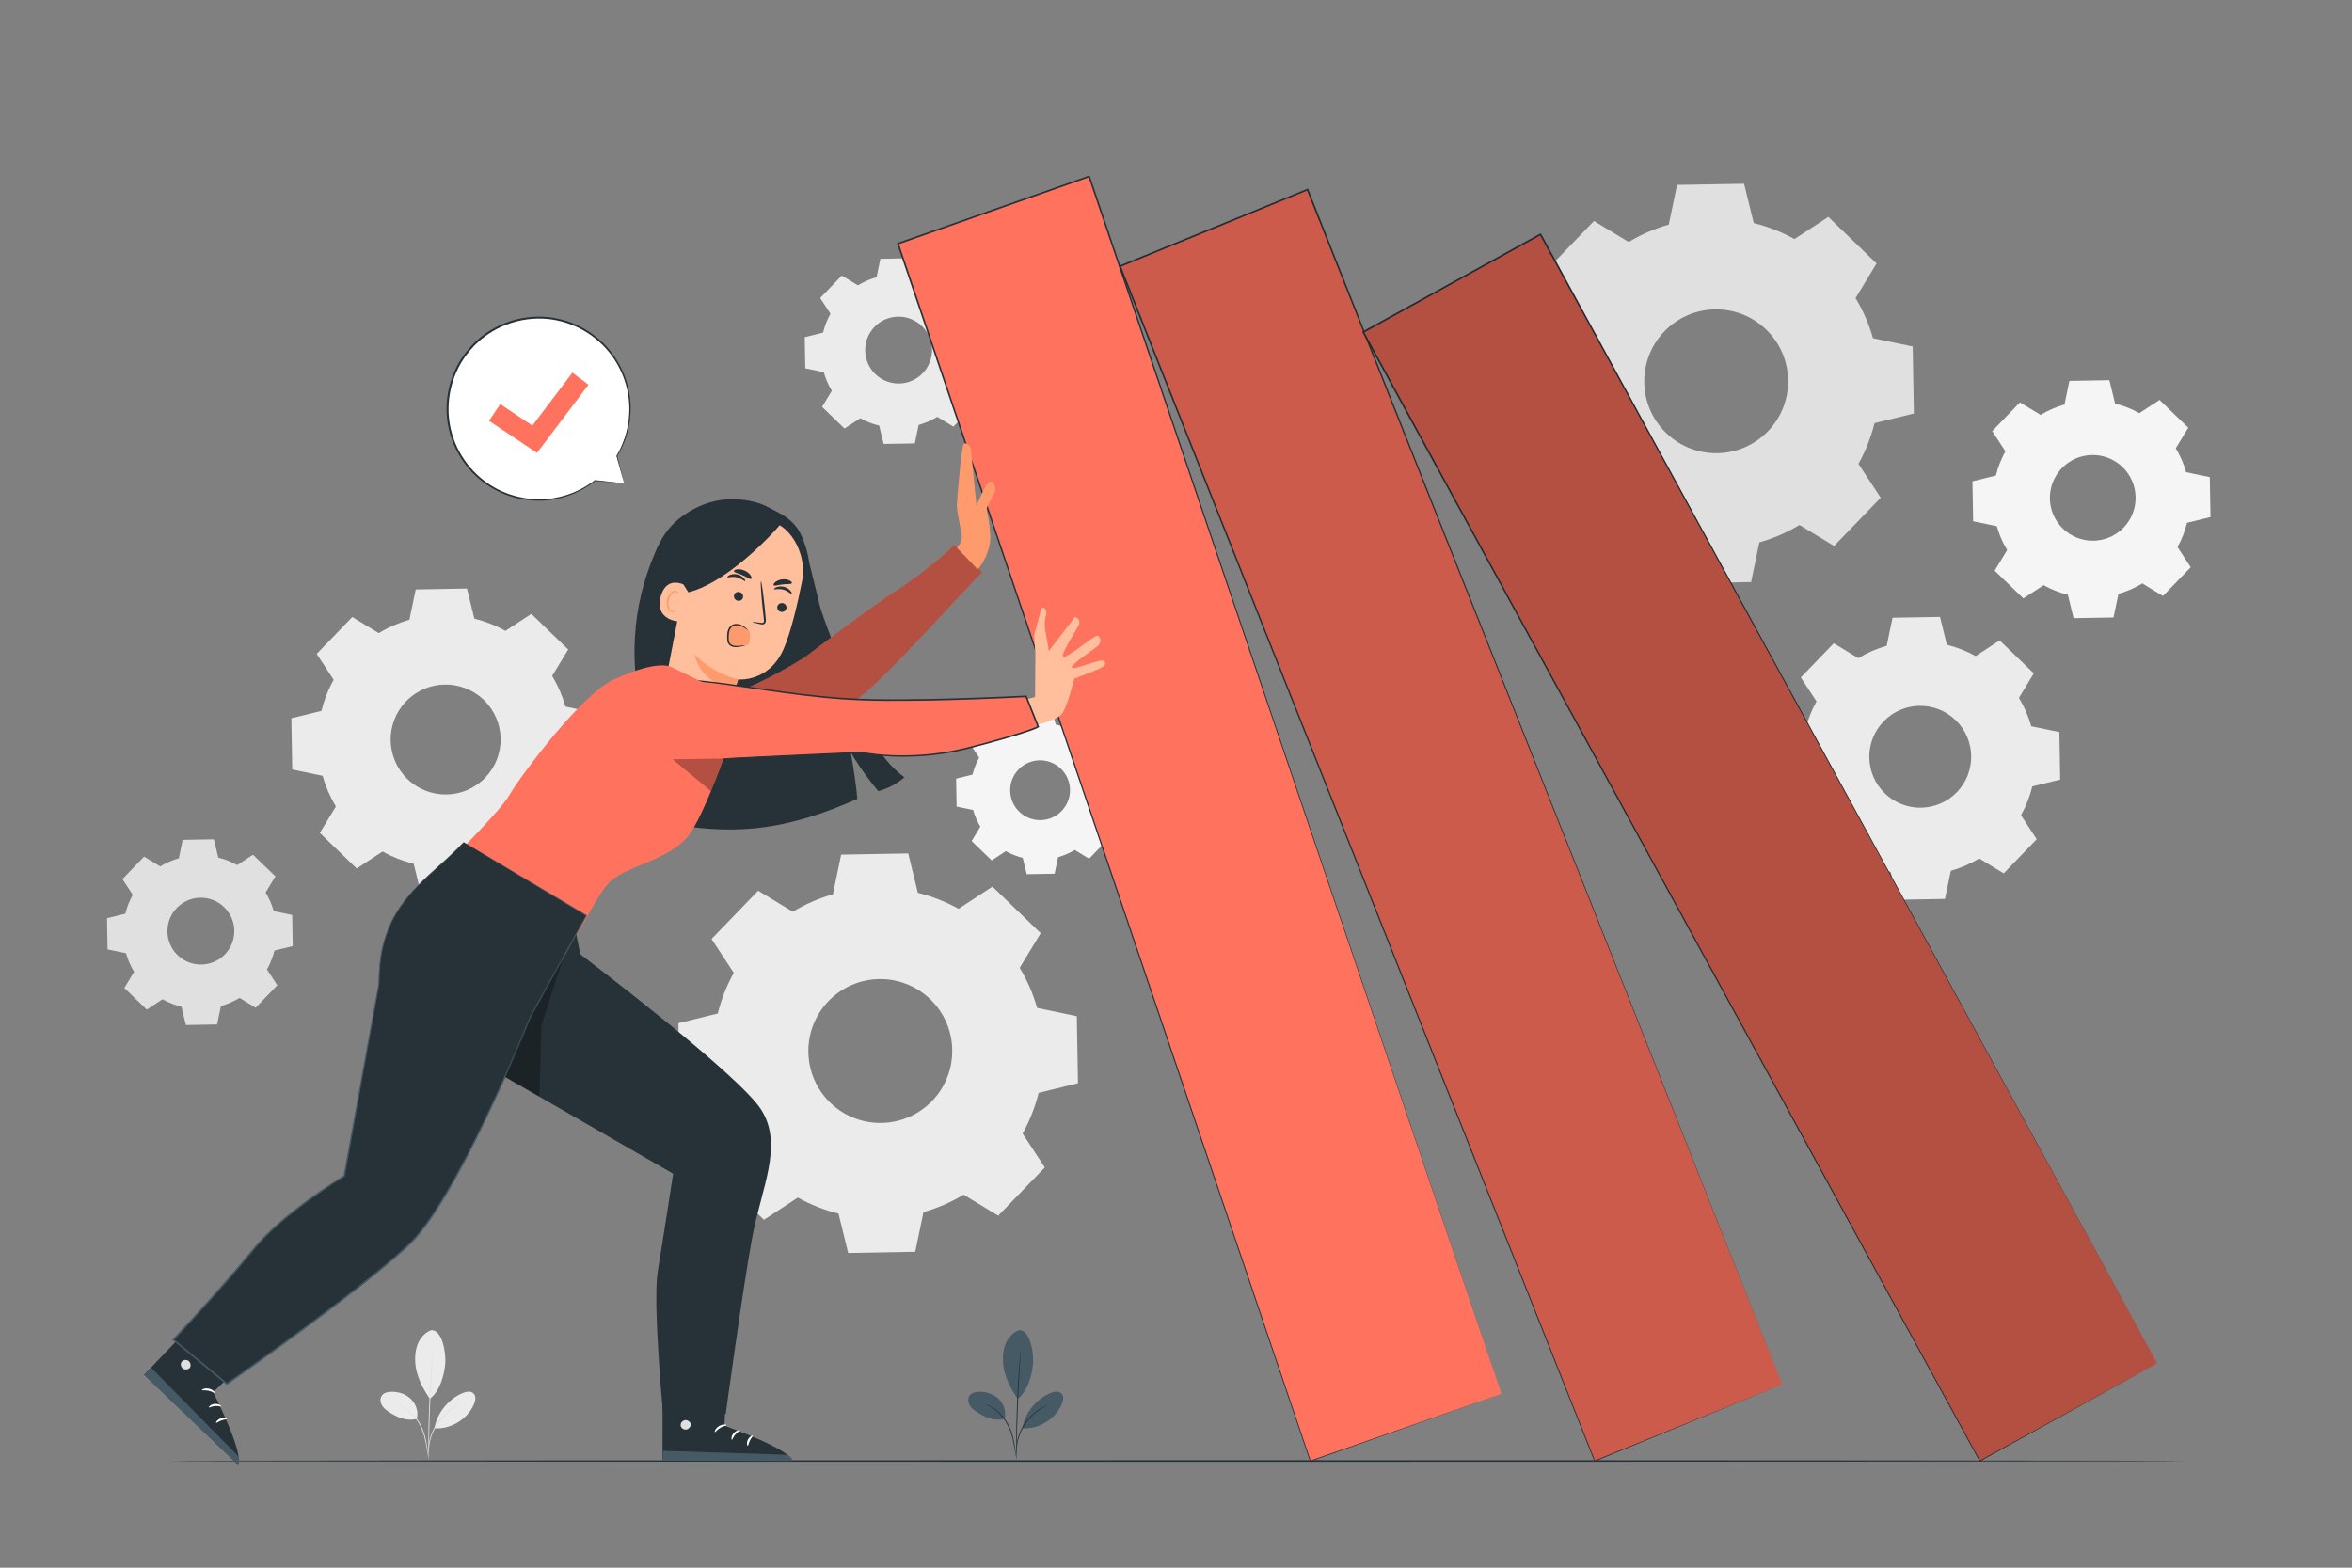 <?xml version="1.0" encoding="utf-8"?>
<!-- Generator: Adobe Illustrator 27.5.0, SVG Export Plug-In . SVG Version: 6.00 Build 0)  -->
<svg version="1.1" xmlns="http://www.w3.org/2000/svg" xmlns:xlink="http://www.w3.org/1999/xlink" x="0px" y="0px"
	 viewBox="0 0 750 500" style="enable-background:new 0 0 750 500;" xml:space="preserve">
<rect x="0" y="0" width="750" height="500" fill="#808080" stroke="none"/>
<g id="Background_Complete">
	<g>
		<g>
			<g>
				<path style="fill:#EBEBEB;" d="M252.804,290.787c4.043-2.443,8.347-4.296,12.787-5.557l2.634-12.657l21.384-0.375l3.077,12.555
					c4.481,1.104,8.849,2.805,12.975,5.104l10.808-7.084l15.386,14.856l-6.699,11.048c2.444,4.044,4.297,8.35,5.557,12.79
					l12.655,2.633l0.376,21.384l-12.555,3.078c-1.104,4.48-2.804,8.847-5.104,12.974l7.083,10.808l-14.854,15.387l-11.049-6.699
					c-4.044,2.444-8.349,4.296-12.789,5.556l-2.634,12.657l-21.383,0.375l-3.078-12.556c-4.48-1.105-8.847-2.805-12.974-5.104
					l-10.808,7.084l-15.387-14.856l6.699-11.048c-2.444-4.044-4.297-8.348-5.557-12.789l-12.656-2.634l-0.375-21.384l12.556-3.079
					c1.104-4.48,2.806-8.847,5.104-12.974l-7.084-10.808l14.854-15.386L252.804,290.787L252.804,290.787z M264.203,319.274
					c-8.801,9.117-8.546,23.641,0.57,32.442c9.116,8.801,23.641,8.545,32.441-0.571c8.801-9.116,8.546-23.641-0.57-32.441
					C287.528,309.903,273.004,310.158,264.203,319.274z"/>
			</g>
		</g>
	</g>
	<g>
		<g>
			<g>
				<path style="fill:#E0E0E0;" d="M519.346,77.188c4.043-2.443,8.347-4.296,12.787-5.557l2.634-12.657l21.384-0.375l3.077,12.555
					c4.481,1.104,8.849,2.805,12.975,5.104l10.808-7.084l15.386,14.856l-6.699,11.048c2.444,4.044,4.297,8.35,5.557,12.79
					l12.655,2.634l0.376,21.384l-12.555,3.078c-1.104,4.48-2.805,8.847-5.104,12.974l7.083,10.808l-14.854,15.387l-11.049-6.699
					c-4.044,2.444-8.349,4.296-12.789,5.556l-2.635,12.657L537,186.022l-3.078-12.556c-4.481-1.105-8.847-2.805-12.974-5.105
					l-10.808,7.084l-15.387-14.856l6.699-11.048c-2.444-4.044-4.297-8.348-5.557-12.789l-12.656-2.634l-0.375-21.384l12.556-3.079
					c1.104-4.48,2.806-8.847,5.104-12.974l-7.083-10.808l14.854-15.386L519.346,77.188L519.346,77.188z M530.745,105.675
					c-8.801,9.117-8.546,23.641,0.57,32.442c9.116,8.801,23.641,8.545,32.441-0.571c8.8-9.116,8.546-23.641-0.57-32.442
					C554.07,96.304,539.546,96.559,530.745,105.675z"/>
			</g>
		</g>
	</g>
	<g>
		<g>
			<g>
				<path style="fill:#EBEBEB;" d="M120.778,201.917c3.09-1.867,6.379-3.283,9.771-4.247l2.013-9.672l16.341-0.287l2.352,9.594
					c3.424,0.844,6.762,2.143,9.915,3.901l8.259-5.413l11.757,11.353l-5.119,8.442c1.868,3.09,3.283,6.381,4.246,9.774l9.671,2.012
					l0.287,16.341l-9.594,2.352c-0.844,3.424-2.143,6.76-3.9,9.914l5.413,8.259l-11.351,11.758l-8.443-5.119
					c-3.09,1.867-6.38,3.283-9.773,4.246l-2.013,9.672l-16.34,0.287l-2.352-9.595c-3.424-0.844-6.76-2.144-9.914-3.901l-8.259,5.413
					l-11.758-11.352l5.119-8.442c-1.867-3.09-3.284-6.379-4.247-9.773l-9.671-2.013l-0.287-16.34l9.595-2.353
					c0.844-3.423,2.144-6.76,3.9-9.914l-5.413-8.259l11.351-11.758L120.778,201.917L120.778,201.917z M129.489,223.686
					c-6.726,6.967-6.531,18.065,0.436,24.791c6.966,6.725,18.065,6.53,24.79-0.436c6.725-6.966,6.531-18.065-0.436-24.79
					C147.313,216.525,136.214,216.72,129.489,223.686z"/>
			</g>
		</g>
	</g>
	<g>
		<g>
			<g>
				<path style="fill:#EBEBEB;" d="M592.569,209.915c2.862-1.73,5.91-3.041,9.053-3.934l1.865-8.961l15.139-0.266l2.179,8.889
					c3.173,0.782,6.265,1.986,9.186,3.614l7.651-5.015l10.893,10.518l-4.742,7.821c1.73,2.863,3.042,5.912,3.934,9.055l8.96,1.864
					l0.266,15.139l-8.889,2.179c-0.782,3.172-1.985,6.263-3.614,9.185l5.015,7.652l-10.516,10.893l-7.822-4.743
					c-2.863,1.73-5.911,3.041-9.054,3.934l-1.865,8.961l-15.139,0.266l-2.179-8.89c-3.172-0.782-6.263-1.986-9.185-3.614
					l-7.652,5.016l-10.893-10.518l4.743-7.822c-1.73-2.863-3.042-5.91-3.935-9.054l-8.96-1.865l-0.266-15.139l8.889-2.18
					c0.782-3.172,1.986-6.263,3.614-9.185l-5.015-7.652l10.517-10.893L592.569,209.915L592.569,209.915z M600.64,230.082
					c-6.231,6.454-6.051,16.737,0.404,22.968c6.454,6.231,16.737,6.05,22.968-0.404c6.231-6.454,6.051-16.737-0.404-22.968
					C617.153,223.448,606.871,223.629,600.64,230.082z"/>
			</g>
		</g>
	</g>
	<g>
		<g>
			<g>
				<path style="fill:#F5F5F5;" d="M650.704,132.327c2.409-1.456,4.973-2.559,7.617-3.311l1.569-7.54l12.739-0.223l1.833,7.479
					c2.67,0.658,5.271,1.671,7.73,3.041l6.438-4.22l9.166,8.85l-3.991,6.581c1.456,2.409,2.56,4.975,3.31,7.619l7.539,1.569
					l0.224,12.739l-7.48,1.834c-0.658,2.669-1.671,5.27-3.041,7.729l4.22,6.439l-8.849,9.166l-6.582-3.991
					c-2.409,1.456-4.974,2.559-7.619,3.31l-1.569,7.54l-12.739,0.224l-1.834-7.48c-2.669-0.658-5.27-1.671-7.729-3.041l-6.439,4.22
					l-9.166-8.85l3.991-6.581c-1.456-2.409-2.56-4.973-3.311-7.619l-7.54-1.569l-0.224-12.739l7.48-1.834
					c0.658-2.669,1.672-5.27,3.041-7.729l-4.22-6.439l8.849-9.166L650.704,132.327L650.704,132.327z M657.495,149.297
					c-5.243,5.431-5.091,14.084,0.34,19.327c5.431,5.243,14.083,5.091,19.326-0.34c5.243-5.431,5.091-14.084-0.34-19.326
					C671.391,143.714,662.738,143.867,657.495,149.297z"/>
			</g>
		</g>
	</g>
	<g>
		<g>
			<g>
				<path style="fill:#E0E0E0;" d="M51.082,276.332c1.879-1.136,3.88-1.997,5.943-2.583l1.224-5.883l9.939-0.174l1.43,5.836
					c2.083,0.513,4.113,1.303,6.031,2.372l5.023-3.293l7.151,6.905l-3.114,5.135c1.136,1.88,1.997,3.881,2.583,5.945l5.882,1.224
					l0.175,9.939l-5.836,1.431c-0.513,2.082-1.303,4.112-2.372,6.03l3.292,5.024l-6.904,7.152l-5.135-3.114
					c-1.88,1.136-3.88,1.997-5.944,2.583l-1.224,5.883l-9.939,0.174l-1.431-5.836c-2.083-0.513-4.112-1.304-6.03-2.373l-5.023,3.293
					l-7.152-6.905l3.114-5.135c-1.136-1.88-1.997-3.88-2.583-5.944l-5.882-1.224l-0.174-9.939l5.836-1.431
					c0.513-2.082,1.304-4.112,2.372-6.03l-3.292-5.023l6.904-7.151L51.082,276.332L51.082,276.332z M56.381,289.572
					c-4.091,4.237-3.972,10.988,0.265,15.079c4.237,4.091,10.988,3.972,15.078-0.265c4.09-4.237,3.972-10.988-0.265-15.078
					C67.222,285.217,60.471,285.336,56.381,289.572z"/>
			</g>
		</g>
	</g>
	<g>
		<g>
			<g>
				<path style="fill:#F5F5F5;" d="M320.058,233.564c1.681-1.016,3.471-1.786,5.317-2.311l1.095-5.263l8.892-0.156l1.28,5.221
					c1.863,0.459,3.679,1.166,5.395,2.123l4.494-2.946l6.398,6.177l-2.785,4.594c1.016,1.682,1.787,3.472,2.311,5.318l5.262,1.095
					l0.156,8.892l-5.221,1.28c-0.459,1.863-1.166,3.679-2.122,5.395l2.945,4.494l-6.177,6.398l-4.594-2.786
					c-1.681,1.016-3.472,1.786-5.318,2.31l-1.095,5.263l-8.892,0.156l-1.28-5.221c-1.863-0.459-3.679-1.166-5.395-2.123
					l-4.494,2.946l-6.398-6.178l2.786-4.594c-1.016-1.682-1.787-3.471-2.311-5.318l-5.263-1.095l-0.156-8.892l5.221-1.28
					c0.459-1.863,1.167-3.679,2.122-5.395l-2.945-4.494l6.177-6.398L320.058,233.564L320.058,233.564z M324.798,245.41
					c-3.66,3.791-3.554,9.83,0.237,13.49c3.791,3.66,9.83,3.553,13.49-0.237c3.66-3.791,3.554-9.83-0.237-13.49
					C334.497,241.513,328.458,241.619,324.798,245.41z"/>
			</g>
		</g>
	</g>
	<g>
		<g>
			<g>
				<path style="fill:#EBEBEB;" d="M273.573,91.005c1.879-1.136,3.88-1.997,5.943-2.583l1.224-5.883l9.939-0.174l1.43,5.835
					c2.083,0.513,4.113,1.304,6.031,2.373l5.023-3.293l7.151,6.905l-3.114,5.135c1.136,1.88,1.997,3.881,2.583,5.945l5.882,1.224
					l0.175,9.939l-5.836,1.431c-0.513,2.082-1.303,4.112-2.372,6.03l3.292,5.024l-6.904,7.151l-5.135-3.114
					c-1.879,1.136-3.88,1.997-5.944,2.583l-1.225,5.883l-9.939,0.174l-1.431-5.836c-2.083-0.513-4.112-1.304-6.03-2.372
					l-5.023,3.293l-7.152-6.905l3.114-5.135c-1.136-1.88-1.997-3.88-2.583-5.944l-5.883-1.224l-0.174-9.939l5.836-1.431
					c0.513-2.082,1.304-4.112,2.372-6.03l-3.292-5.023l6.904-7.151L273.573,91.005L273.573,91.005z M278.872,104.246
					c-4.091,4.237-3.972,10.988,0.265,15.079c4.237,4.091,10.988,3.972,15.078-0.265c4.09-4.237,3.972-10.988-0.265-15.078
					C289.713,99.89,282.962,100.009,278.872,104.246z"/>
			</g>
		</g>
	</g>
	<g>
		<g>
			<g>
				<g>
					<path style="fill:#455A64;" d="M324.861,424.276c-1.936,0.74-3.411,2.435-4.199,4.352c-0.787,1.918-0.945,4.043-0.803,6.111
						c0.275,4.001,2.36,8.12,4.655,11.409c3.482-2.777,4.479-7.848,4.823-10.451C329.882,431.583,328.367,423.815,324.861,424.276"
						/>
				</g>
			</g>
		</g>
		<g>
			<g>
				<g>
					<path style="fill:#455A64;" d="M320.327,452.548c0.636-2.226-0.191-4.736-1.85-6.352c-1.659-1.615-4.043-2.373-6.358-2.299
						c-1.07,0.034-2.237,0.294-2.886,1.146c-0.607,0.796-0.594,1.944-0.17,2.851c0.424,0.907,1.196,1.605,2.02,2.174
						C313.907,452.018,316.999,453.388,320.327,452.548"/>
				</g>
			</g>
		</g>
		<g>
			<g>
				<g>
					<g>
						<path style="fill:#263238;" d="M324.086,464.945c0.02-0.004-0.013-0.296-0.083-0.822c-0.08-0.58-0.183-1.329-0.307-2.229
							c-0.289-1.864-0.647-4.532-1.969-7.164c-1.303-2.625-3.202-4.6-4.831-5.611c-0.808-0.516-1.521-0.834-2.026-1.006
							c-0.249-0.096-0.454-0.138-0.588-0.178c-0.136-0.035-0.208-0.049-0.211-0.039c-0.027,0.064,1.149,0.33,2.713,1.393
							c1.569,1.036,3.402,2.989,4.684,5.57c1.296,2.578,1.687,5.21,2.026,7.066c0.162,0.935,0.294,1.693,0.399,2.215
							C323.996,464.663,324.067,464.949,324.086,464.945z"/>
					</g>
				</g>
			</g>
		</g>
		<g>
			<g>
				<g>
					<g>
						<path style="fill:#263238;" d="M325.493,430.294c-0.01-0.001-0.029,0.121-0.057,0.355c-0.027,0.264-0.063,0.604-0.106,1.023
							c-0.087,0.889-0.197,2.177-0.319,3.77c-0.244,3.186-0.521,7.591-0.716,12.462c-0.194,4.873-0.269,9.287-0.28,12.482
							c-0.005,1.598,0.001,2.89,0.017,3.783c0.01,0.422,0.018,0.763,0.025,1.029c0.009,0.235,0.018,0.359,0.028,0.359
							c0.01,0,0.02-0.124,0.03-0.358c0.008-0.266,0.018-0.606,0.03-1.028c0.018-0.929,0.044-2.212,0.075-3.781
							c0.063-3.193,0.171-7.603,0.365-12.473c0.195-4.868,0.438-9.272,0.63-12.46c0.094-1.567,0.17-2.848,0.226-3.775
							c0.021-0.421,0.038-0.762,0.052-1.027C325.503,430.419,325.503,430.295,325.493,430.294z"/>
					</g>
				</g>
			</g>
		</g>
		<g>
			<g>
				<g>
					<path style="fill:#455A64;" d="M326.02,455.228c0.976-4.783,4.415-8.995,8.907-10.907c1.144-0.487,2.622-0.773,3.507,0.101
						c0.885,0.876,0.613,2.364,0.11,3.504c-2.091,4.741-7.285,7.923-12.458,7.633"/>
				</g>
			</g>
		</g>
		<g>
			<g>
				<g>
					<g>
						<path style="fill:#263238;" d="M334.216,448.073c-0.008-0.019-0.265,0.081-0.725,0.279c-0.231,0.097-0.513,0.217-0.823,0.393
							c-0.309,0.175-0.682,0.342-1.052,0.596c-0.377,0.242-0.797,0.499-1.21,0.829c-0.431,0.306-0.854,0.681-1.296,1.077
							c-0.863,0.814-1.74,1.794-2.502,2.937c-0.752,1.151-1.312,2.341-1.716,3.458c-0.185,0.565-0.362,1.102-0.466,1.62
							c-0.136,0.511-0.2,1-0.266,1.443c-0.081,0.442-0.078,0.85-0.109,1.205c-0.032,0.355-0.023,0.661-0.013,0.912
							c0.014,0.5,0.032,0.776,0.052,0.775c0.065,0,0-1.109,0.273-2.861c0.077-0.436,0.152-0.916,0.296-1.416
							c0.113-0.509,0.296-1.034,0.484-1.587c0.411-1.093,0.968-2.258,1.706-3.388c0.749-1.123,1.603-2.09,2.443-2.902
							c0.43-0.396,0.841-0.771,1.259-1.081c0.4-0.334,0.808-0.597,1.174-0.847C333.214,448.546,334.243,448.131,334.216,448.073z"/>
					</g>
				</g>
			</g>
		</g>
	</g>
	<g>
		<g>
			<g>
				<g>
					<path style="fill:#EBEBEB;" d="M137.428,424.276c-1.936,0.74-3.411,2.435-4.199,4.352c-0.787,1.918-0.945,4.043-0.803,6.111
						c0.275,4.001,2.36,8.12,4.654,11.409c3.482-2.777,4.479-7.848,4.823-10.451C142.449,431.583,140.933,423.815,137.428,424.276"
						/>
				</g>
			</g>
		</g>
		<g>
			<g>
				<g>
					<path style="fill:#EBEBEB;" d="M132.893,452.548c0.636-2.226-0.191-4.736-1.85-6.352c-1.659-1.615-4.043-2.373-6.358-2.299
						c-1.07,0.034-2.237,0.294-2.886,1.146c-0.607,0.796-0.594,1.944-0.17,2.851c0.424,0.907,1.196,1.605,2.02,2.174
						C126.474,452.018,129.565,453.388,132.893,452.548"/>
				</g>
			</g>
		</g>
		<g>
			<g>
				<g>
					<g>
						<path style="fill:#E0E0E0;" d="M136.652,464.945c0.02-0.004-0.013-0.296-0.083-0.822c-0.08-0.58-0.183-1.329-0.308-2.229
							c-0.289-1.864-0.647-4.532-1.969-7.164c-1.303-2.625-3.202-4.6-4.83-5.611c-0.808-0.516-1.521-0.834-2.026-1.006
							c-0.249-0.096-0.454-0.138-0.588-0.178c-0.136-0.035-0.209-0.049-0.212-0.039c-0.026,0.064,1.149,0.33,2.713,1.393
							c1.569,1.036,3.402,2.989,4.684,5.57c1.296,2.578,1.687,5.21,2.026,7.066c0.162,0.935,0.294,1.693,0.399,2.215
							C136.562,464.663,136.633,464.949,136.652,464.945z"/>
					</g>
				</g>
			</g>
		</g>
		<g>
			<g>
				<g>
					<g>
						<path style="fill:#E0E0E0;" d="M138.059,430.294c-0.01-0.001-0.029,0.121-0.057,0.355c-0.027,0.264-0.063,0.604-0.106,1.023
							c-0.087,0.889-0.197,2.177-0.318,3.77c-0.244,3.186-0.521,7.591-0.716,12.462c-0.194,4.873-0.269,9.287-0.28,12.482
							c-0.005,1.598,0.001,2.89,0.017,3.783c0.01,0.422,0.018,0.763,0.024,1.029c0.009,0.235,0.018,0.359,0.028,0.359
							c0.01,0,0.02-0.124,0.03-0.358c0.008-0.266,0.018-0.606,0.03-1.028c0.018-0.929,0.044-2.212,0.075-3.781
							c0.063-3.193,0.171-7.603,0.365-12.473c0.195-4.868,0.438-9.272,0.63-12.46c0.094-1.567,0.17-2.848,0.226-3.775
							c0.021-0.421,0.038-0.762,0.052-1.027C138.069,430.419,138.069,430.295,138.059,430.294z"/>
					</g>
				</g>
			</g>
		</g>
		<g>
			<g>
				<g>
					<path style="fill:#EBEBEB;" d="M138.586,455.228c0.976-4.783,4.415-8.995,8.907-10.907c1.144-0.487,2.623-0.773,3.507,0.101
						c0.885,0.876,0.613,2.364,0.11,3.504c-2.091,4.741-7.285,7.923-12.458,7.633"/>
				</g>
			</g>
		</g>
		<g>
			<g>
				<g>
					<g>
						<path style="fill:#E0E0E0;" d="M146.783,448.073c-0.008-0.019-0.265,0.081-0.725,0.279c-0.231,0.097-0.513,0.217-0.823,0.393
							c-0.309,0.175-0.682,0.342-1.052,0.596c-0.377,0.242-0.797,0.499-1.21,0.829c-0.431,0.306-0.854,0.681-1.296,1.077
							c-0.863,0.814-1.74,1.794-2.502,2.937c-0.752,1.151-1.312,2.341-1.716,3.458c-0.185,0.565-0.362,1.102-0.466,1.62
							c-0.136,0.511-0.2,1-0.266,1.443c-0.081,0.442-0.078,0.85-0.109,1.205c-0.032,0.355-0.023,0.661-0.013,0.912
							c0.014,0.5,0.032,0.776,0.052,0.775c0.065,0,0-1.109,0.273-2.861c0.077-0.436,0.152-0.916,0.296-1.416
							c0.113-0.509,0.296-1.034,0.484-1.587c0.411-1.093,0.968-2.258,1.706-3.388c0.749-1.123,1.603-2.09,2.443-2.902
							c0.431-0.396,0.841-0.771,1.26-1.081c0.4-0.334,0.808-0.597,1.174-0.847C145.78,448.546,146.81,448.131,146.783,448.073z"/>
					</g>
				</g>
			</g>
		</g>
	</g>
</g>
<g id="Background_Simple" style="display:none;">
	<path style="display:inline;fill:#F5F5F5;" d="M174.682,155.542l1.116-4.669c9.41-39.361,39.175-70.826,78.054-80.655
		c4.998-1.263,10.088-2.167,15.231-2.682c37.027-3.711,75.588,12.807,98.86,42.348c13.686,17.373,23.037,39.435,42.013,50.619
		c24.697,14.556,55.716,5.3,82.535-4.245c26.82-9.545,57.885-18.728,82.519-4.063c15.428,9.184,24.877,26.257,29.477,43.715
		c12.181,46.221-6.436,97.026-40.221,130.158c-33.786,33.132-80.621,50.169-127.55,55.44
		c-65.742,7.384-135.439-7.939-187.689-49.398C196.776,290.651,164.743,221.593,174.682,155.542z"/>
</g>
<g id="Floor">
	<g>
		<path style="fill:#263238;" d="M696.754,465.983c0,0.144-144.011,0.26-321.618,0.26c-177.668,0-321.648-0.117-321.648-0.26
			c0-0.144,143.981-0.26,321.648-0.26C552.743,465.722,696.754,465.839,696.754,465.983z"/>
	</g>
</g>
<g id="Falling_walls">
	<g>
		<g>
			<polygon style="fill:#FF725E;" points="478.804,444.54 417.839,465.983 286.343,77.712 347.308,56.269 			"/>
			<g>
				<path style="fill:#263238;" d="M478.804,444.54c-0.846-2.494-57.257-168.716-131.74-388.188l0.33,0.16
					c-19.525,6.868-40.068,14.094-60.943,21.438l-0.021,0.007l0.16-0.329c56.441,166.83,105.69,312.402,131.372,388.313
					l-0.166-0.081C457.154,452.105,477.914,444.85,478.804,444.54c-0.888,0.314-21.619,7.653-60.922,21.565l-0.124,0.044
					l-0.042-0.125c-25.73-75.894-75.072-221.435-131.62-388.229l-0.083-0.244l0.243-0.085l0.021-0.007
					c20.876-7.342,41.419-14.566,60.945-21.433l0.246-0.087l0.084,0.247C421.759,275.752,477.961,442.047,478.804,444.54z"/>
			</g>
		</g>
		<g>
			<g>
				<polygon style="fill:#FF725E;" points="568.304,441.531 508.5,465.983 357.142,84.905 416.946,60.453 				"/>
				<g>
					<path style="fill:#263238;" d="M568.304,441.531c-0.974-2.447-65.888-165.586-151.597-380.982l0.337,0.143
						c-19.153,7.832-39.304,16.072-59.781,24.445l-0.021,0.009l0.143-0.337c64.979,163.75,121.676,306.633,151.236,381.126
						l-0.169-0.072C547.066,450.165,567.431,441.886,568.304,441.531c-0.871,0.358-21.203,8.719-59.754,24.572l-0.121,0.05
						l-0.048-0.122c-29.607-74.473-86.396-217.32-151.479-381.029l-0.095-0.24l0.239-0.098l0.021-0.009
						c20.478-8.372,40.63-16.61,59.783-24.441l0.242-0.099l0.096,0.242C502.624,275.862,567.334,439.084,568.304,441.531z"/>
				</g>
			</g>
			<g style="opacity:0.2;">
				<polygon points="568.304,441.531 508.5,465.983 357.142,84.905 416.946,60.453 				"/>
			</g>
		</g>
		<g>
			<g>
				<polygon style="fill:#FF725E;" points="687.863,434.815 631.315,465.983 434.683,105.893 491.231,74.726 				"/>
				<g>
					<path style="fill:#263238;" d="M687.863,434.816C686.599,432.505,602.3,278.36,491.004,74.85l0.351,0.102
						c-18.11,9.982-37.164,20.485-56.527,31.158l-0.02,0.011l0.103-0.353c84.444,154.758,158.124,289.79,196.517,360.152
						l-0.176-0.051C667.778,445.833,687.037,435.268,687.863,434.816c-0.823,0.456-20.041,11.098-56.485,31.28l-0.114,0.063
						l-0.063-0.115c-38.438-70.338-112.204-205.322-196.747-360.027l-0.124-0.228l0.227-0.125l0.02-0.011
						c19.364-10.672,38.418-21.173,56.529-31.154l0.227-0.125l0.124,0.227C602.497,278.252,686.603,432.505,687.863,434.816z"/>
				</g>
			</g>
			<g style="opacity:0.3;">
				<polygon points="687.863,434.815 631.315,465.983 434.683,105.893 491.231,74.726 				"/>
			</g>
		</g>
	</g>
</g>
<g id="Speech_Bubble">
	<g>
		<g>
			<g>
				<g>
					<g>
						<g>
							<g>
								<g>
									<g>
										<g>
											<g>
												<g>
													<g>
														<g>
															<path style="fill:#FFFFFF;" d="M199.05,154.178l-2.358-8.744c3.011-4.97,4.58-10.908,4.117-17.231
																c-1.044-14.266-12.622-25.836-26.89-26.845c-17.922-1.267-32.645,13.676-31.111,31.578
																c1.23,14.356,13.131,25.799,27.523,26.503c7.359,0.36,14.14-2.018,19.439-6.189l-0.01,0.013L199.05,154.178z"/>
														</g>
													</g>
												</g>
												<g>
													<g>
														<g>
															<g>
																<path style="fill:#263238;" d="M199.05,154.178c0,0-0.221-0.035-0.627-0.084c-0.433-0.05-1.027-0.118-1.791-0.207
																	c-1.589-0.176-3.885-0.43-6.859-0.758l0.095,0.215l0.01-0.013c0.045-0.06,0.034-0.144-0.026-0.189
																	c-0.05-0.038-0.119-0.034-0.166,0.002c-2.936,2.267-7.286,4.742-12.982,5.702c-2.83,0.502-5.973,0.532-9.233,0.031
																	c-3.258-0.497-6.644-1.591-9.844-3.414c-3.198-1.814-6.201-4.354-8.641-7.537c-2.441-3.176-4.308-7-5.262-11.186
																	c-1.941-8.337,0.121-18.221,6.439-25.294l1.188-1.316l1.298-1.197c0.827-0.839,1.831-1.458,2.735-2.188
																	c1.937-1.28,3.95-2.43,6.092-3.205c4.248-1.634,8.768-2.21,13.066-1.822c4.299,0.42,8.348,1.801,11.818,3.84
																	c3.477,2.037,6.376,4.72,8.579,7.68c4.429,5.958,6.001,12.848,5.706,18.566c-0.259,5.777-2.174,10.396-4.065,13.563
																	c-0.004,0.037-0.008,0.069-0.013,0.106c0.788,2.788,1.398,4.943,1.82,6.436c0.207,0.717,0.367,1.274,0.485,1.682
																	C198.981,153.972,199.05,154.178,199.05,154.178c0.009,0.008-0.033-0.175-0.125-0.545
																	c-0.101-0.403-0.239-0.953-0.417-1.662c-0.391-1.524-0.956-3.724-1.687-6.571l-0.015,0.104
																	c1.955-3.168,3.943-7.823,4.251-13.68c0.344-5.795-1.209-12.816-5.694-18.903c-2.23-3.025-5.175-5.77-8.715-7.859
																	c-3.532-2.092-7.663-3.512-12.052-3.949c-4.386-0.405-9.005,0.175-13.348,1.841
																	c-2.189,0.791-4.248,1.964-6.228,3.272c-0.925,0.744-1.949,1.379-2.796,2.235l-1.326,1.223l-1.214,1.345
																	c-6.457,7.229-8.555,17.339-6.555,25.846c0.983,4.274,2.9,8.172,5.399,11.404c2.498,3.239,5.57,5.816,8.834,7.65
																	c3.267,1.842,6.721,2.938,10.036,3.425c3.318,0.49,6.507,0.437,9.375-0.094c5.772-1.018,10.149-3.571,13.078-5.901
																	l-0.192-0.187l-0.01,0.013c-0.045,0.059-0.034,0.143,0.025,0.188c0.02,0.016,0.047,0.025,0.07,0.027
																	c3.022,0.261,5.355,0.463,6.969,0.602c0.751,0.061,1.334,0.108,1.76,0.143
																	C198.866,154.174,199.06,154.186,199.05,154.178z"/>
															</g>
														</g>
													</g>
												</g>
											</g>
										</g>
									</g>
								</g>
							</g>
						</g>
					</g>
				</g>
			</g>
		</g>
		<g>
			<g>
				<g>
					<g>
						<polygon style="fill:#FF725E;" points="171.234,144.448 155.936,134.215 159.507,128.877 169.765,135.739 182.529,118.847 
							187.652,122.719 						"/>
					</g>
				</g>
			</g>
		</g>
	</g>
</g>
<g id="Character">
	<g>
		<path style="fill:#263238;" d="M255.691,176.075c4.517,14.864,10.01,29.41,15.499,43.944c3.919,10.377,8.271,21.34,17.208,27.91
			c-2.406,2.06-5.276,3.575-8.335,4.398c-11.35-13.51-18.801-30.258-21.235-47.734"/>
		<path style="fill:#263238;" d="M256.571,174.069l-46.693,0.051c-18.913,40.557,3.283,75.23,6.443,89.08
			c18.944,2.921,34.481,1.614,57.053-8.396C272.344,239.644,260.789,188.667,256.571,174.069z"/>
		<g>
			<path style="fill:#263238;" d="M216.315,165.609c6.523-5.273,14.27-7.477,22.514-5.903c4.651,0.888,6.369,2.249,9.52,3.844
				c3.151,1.594,5.791,4.01,7.195,7.249c1.668,3.846,2.875,8.016,2.475,12.189c-0.411,4.286-0.827,8.6-2.017,12.737
				c-1.189,4.138-3.211,8.133-6.397,11.03l-11.089-0.369c-5.952-1.029-11.985-2.082-17.464-4.627
				c-5.479-2.546-10.43-6.806-12.467-12.491C205.757,181.37,209.792,170.881,216.315,165.609z"/>
			<path style="fill:#FFBF9D;" d="M244.936,166.03l-3.637-1.208l-15.445,2.698c-2.082-0.325-4.066,0.997-4.567,3.043l-7.996,41.411
				l-0.856,3.801l17.227,16.196l2.318-4.73l3.378-10.545c0,0,9.739,1.056,14.472-9.619c2.354-5.309,4.49-14.472,5.995-22.026
				C257.181,178.251,253.316,167.805,244.936,166.03z"/>
			<path style="fill:#263238;" d="M250.768,194.055c-0.174,0.763-0.963,1.243-1.763,1.076c-0.798-0.167-1.306-0.919-1.132-1.681
				c0.174-0.762,0.964-1.243,1.761-1.077C250.434,192.54,250.942,193.294,250.768,194.055z"/>
			<path style="fill:#263238;" d="M252.445,189.426c-0.227,0.139-1.098-0.95-2.639-1.356c-1.533-0.427-2.873,0.064-2.99-0.169
				c-0.06-0.105,0.21-0.393,0.797-0.621c0.579-0.228,1.497-0.354,2.455-0.096c0.957,0.261,1.671,0.828,2.038,1.312
				C252.483,188.986,252.554,189.366,252.445,189.426z"/>
			<path style="fill:#263238;" d="M239.944,198.411c0.016-0.089,1.017,0,2.62,0.214c0.404,0.064,0.797,0.085,0.934-0.166
				c0.168-0.259,0.116-0.726,0.047-1.234c-0.117-1.049-0.239-2.148-0.368-3.301c-0.482-4.688-0.721-8.501-0.533-8.518
				c0.189-0.018,0.735,3.768,1.217,8.456c0.109,1.154,0.215,2.253,0.314,3.305c0.03,0.486,0.151,1.06-0.206,1.596
				c-0.184,0.266-0.529,0.402-0.799,0.403c-0.272,0.01-0.494-0.045-0.692-0.085C240.896,198.751,239.926,198.5,239.944,198.411z"/>
			<path style="fill:#FF9A6C;" d="M235.379,216.688c0,0-7.633-1.512-13.881-7.955c0,0,1.39,9.248,12.832,11.174L235.379,216.688z"/>
			<path style="fill:#263238;" d="M252.513,186.014c-0.25,0.4-1.48,0.194-2.899,0.376c-1.424,0.136-2.581,0.608-2.91,0.272
				c-0.147-0.165-0.008-0.55,0.468-0.962c0.469-0.41,1.294-0.807,2.271-0.917c0.977-0.108,1.866,0.097,2.41,0.395
				C252.404,185.475,252.621,185.821,252.513,186.014z"/>
			<path style="fill:#263238;" d="M234.077,189.804c-0.199,0.756,0.277,1.548,1.063,1.771c0.784,0.223,1.583-0.208,1.782-0.964
				c0.199-0.756-0.277-1.549-1.061-1.771C235.075,188.616,234.276,189.048,234.077,189.804z"/>
			<path style="fill:#263238;" d="M231.928,184.093c0.137,0.229,1.413-0.332,2.966,0.023c1.556,0.333,2.516,1.39,2.727,1.238
				c0.102-0.065-0.004-0.446-0.419-0.92c-0.408-0.47-1.162-1.009-2.131-1.224c-0.969-0.214-1.864-0.042-2.414,0.217
				C232.098,183.685,231.859,183.988,231.928,184.093z"/>
			<path style="fill:#263238;" d="M234.037,182.197c0.128,0.461,1.4,0.649,2.742,1.267c1.362,0.576,2.361,1.39,2.784,1.172
				c0.193-0.111,0.17-0.523-0.178-1.067c-0.341-0.539-1.035-1.177-1.964-1.588c-0.93-0.409-1.865-0.491-2.488-0.377
				C234.302,181.715,233.988,181.978,234.037,182.197z"/>
			<path style="fill:#FFBF9D;" d="M219.288,189.915c0.219-0.83-0.222-3.043-1.008-3.389c-2.1-0.924-6.096-1.798-7.609,3.751
				c-2.069,7.586,5.98,8.103,6.053,7.889C216.78,197.999,218.533,192.783,219.288,189.915z"/>
			<path style="fill:#FF9A6C;" d="M215.385,194.822c-0.027-0.033-0.158,0.056-0.409,0.098c-0.245,0.04-0.639,0.007-0.995-0.25
				c-0.722-0.513-1.05-1.97-0.714-3.347c0.169-0.696,0.493-1.314,0.886-1.792c0.383-0.492,0.848-0.781,1.272-0.742
				c0.427,0.017,0.647,0.336,0.682,0.575c0.044,0.24-0.046,0.379-0.009,0.402c0.016,0.025,0.198-0.082,0.222-0.412
				c0.01-0.16-0.03-0.363-0.169-0.557c-0.142-0.198-0.389-0.346-0.679-0.393c-0.597-0.119-1.27,0.275-1.702,0.799
				c-0.465,0.518-0.846,1.208-1.035,1.99c-0.368,1.542,0.024,3.186,1.036,3.803c0.496,0.285,0.986,0.246,1.264,0.129
				C215.321,195.003,215.407,194.843,215.385,194.822z"/>
			<path style="fill:#263238;" d="M217.962,186.482l1.533,2.432c14.145-3.507,30.802-23.092,29.632-22.079
				c0,0-5.287-3.579-11.783-3.816c-6.496-0.238-19.048,0.424-20.402,7.857C215.589,178.308,217.962,186.482,217.962,186.482z"/>
			<path style="fill:#FF9A6C;" d="M237.73,205.953c-0.901,0.145-1.809,0.244-2.721,0.266c-0.912,0.021-1.921-0.257-2.398-1.035
				c-0.322-0.526-0.341-1.176-0.342-1.793c-0.001-0.681,0.008-1.37,0.176-2.03c0.168-0.66,0.511-1.297,1.064-1.695
				c0.77-0.555,1.83-0.559,2.726-0.246c0.896,0.313,1.664,0.901,2.416,1.48c0,0,0.532,0.701,0.486,1.966
				C239.091,204.132,239.18,205.721,237.73,205.953z"/>
			<g>
				<path style="fill:#263238;" d="M237.584,205.948c-0.001,0.038-0.238,0.062-0.66,0.135c-0.424,0.065-1.025,0.22-1.816,0.303
					c-0.765,0.061-1.873,0.031-2.681-0.854c-0.392-0.447-0.521-1.072-0.548-1.64c-0.02-0.576-0.027-1.143,0.027-1.758
					c0.08-1.201,0.672-2.481,1.768-2.924c1.061-0.434,2.096-0.171,2.808,0.161c0.725,0.347,1.216,0.758,1.549,1.036
					c0.33,0.285,0.495,0.46,0.474,0.488c-0.022,0.029-0.231-0.093-0.595-0.325c-0.365-0.226-0.882-0.581-1.574-0.861
					c-0.674-0.27-1.612-0.442-2.468-0.06c-0.859,0.37-1.363,1.416-1.444,2.535c-0.04,1.117-0.19,2.356,0.372,3.042
					c0.585,0.699,1.571,0.818,2.289,0.793c0.752-0.032,1.38-0.133,1.819-0.138C237.343,205.869,237.585,205.914,237.584,205.948z"/>
			</g>
		</g>
		<g>
			<g>
				<g>
					<g>
						<g>
							<g>
								<g>
									<g>
										<g>
											<g>
												<g>
													<g>
														<g>
															<g>
																<g>
																	<g>
																		<g>
																			<g>
																				<path style="fill:#263238;" d="M231.891,434.58l-0.879,20.129c0,0,21.319,7.54,21.539,11.273l-41.29-0.085
																					l0.009-31.413L231.891,434.58z"/>
																			</g>
																		</g>
																	</g>
																</g>
															</g>
														</g>
													</g>
												</g>
											</g>
										</g>
									</g>
								</g>
							</g>
						</g>
					</g>
				</g>
				<g>
					<g>
						<g>
							<g>
								<g>
									<g>
										<g>
											<g>
												<g>
													<g>
														<g>
															<g>
																<g>
																	<g>
																		<g>
																			<g>
																				<g>
																					<path style="fill:#E0E0E0;" d="M218.254,452.99c-0.8,0.205-1.357,1.055-1.176,1.819
																						c0.181,0.765,1.087,1.306,1.891,1.113c0.804-0.192,1.506-1.192,1.235-1.932c-0.27-0.74-1.37-1.32-2.103-0.951"
																						/>
																				</g>
																			</g>
																		</g>
																	</g>
																</g>
															</g>
														</g>
													</g>
												</g>
											</g>
										</g>
									</g>
								</g>
							</g>
						</g>
					</g>
				</g>
				<g>
					<g>
						<g>
							<g>
								<g>
									<g>
										<g>
											<g>
												<g>
													<g>
														<g>
															<g>
																<g>
																	<g>
																		<g>
																			<g>
																				<path style="fill:#455A64;" d="M211.261,465.898l0.132-3.167l39.539,1.266c0,0,1.834,0.761,1.619,1.986
																					L211.261,465.898z"/>
																			</g>
																		</g>
																	</g>
																</g>
															</g>
														</g>
													</g>
												</g>
											</g>
										</g>
									</g>
								</g>
							</g>
						</g>
					</g>
				</g>
				<g>
					<g>
						<g>
							<g>
								<g>
									<g>
										<g>
											<g>
												<g>
													<g>
														<g>
															<g>
																<g>
																	<g>
																		<g>
																			<g>
																				<g>
																					<path style="fill:#FFFFFF;" d="M231.683,454.512c-0.008,0.191-1.017,0.275-2.012,0.887
																						c-1.012,0.587-1.529,1.413-1.714,1.337c-0.185-0.037,0.121-1.178,1.341-1.898
																						C230.51,454.107,231.727,454.337,231.683,454.512z"/>
																				</g>
																			</g>
																		</g>
																	</g>
																</g>
															</g>
														</g>
													</g>
												</g>
											</g>
										</g>
									</g>
								</g>
							</g>
						</g>
					</g>
				</g>
				<g>
					<g>
						<g>
							<g>
								<g>
									<g>
										<g>
											<g>
												<g>
													<g>
														<g>
															<g>
																<g>
																	<g>
																		<g>
																			<g>
																				<g>
																					<path style="fill:#FFFFFF;" d="M236.004,456.216c0.045,0.185-0.83,0.508-1.52,1.314
																						c-0.714,0.787-0.892,1.659-1.093,1.65c-0.189,0.03-0.323-1.088,0.555-2.075
																						C234.814,456.112,236.001,456.034,236.004,456.216z"/>
																				</g>
																			</g>
																		</g>
																	</g>
																</g>
															</g>
														</g>
													</g>
												</g>
											</g>
										</g>
									</g>
								</g>
							</g>
						</g>
					</g>
				</g>
				<g>
					<g>
						<g>
							<g>
								<g>
									<g>
										<g>
											<g>
												<g>
													<g>
														<g>
															<g>
																<g>
																	<g>
																		<g>
																			<g>
																				<g>
																					<path style="fill:#FFFFFF;" d="M238.436,461.127c-0.184,0.04-0.459-0.914,0.065-1.958
																						c0.516-1.048,1.469-1.458,1.553-1.299c0.113,0.157-0.502,0.716-0.918,1.58
																						C238.698,460.304,238.636,461.109,238.436,461.127z"/>
																				</g>
																			</g>
																		</g>
																	</g>
																</g>
															</g>
														</g>
													</g>
												</g>
											</g>
										</g>
									</g>
								</g>
							</g>
						</g>
					</g>
				</g>
			</g>
		</g>
		<g>
			<g>
				<g>
					<g>
						<g>
							<g>
								<g>
									<g>
										<g>
											<g>
												<g>
													<g>
														<g>
															<g>
																<g>
																	<g>
																		<g>
																			<g>
																				<path style="fill:#263238;" d="M82.519,430.048l-14.531,13.958c0,0,10.22,20.171,7.802,23.024l-29.816-28.564
																					l21.691-22.721L82.519,430.048z"/>
																			</g>
																		</g>
																	</g>
																</g>
															</g>
														</g>
													</g>
												</g>
											</g>
										</g>
									</g>
								</g>
							</g>
						</g>
					</g>
				</g>
				<g>
					<g>
						<g>
							<g>
								<g>
									<g>
										<g>
											<g>
												<g>
													<g>
														<g>
															<g>
																<g>
																	<g>
																		<g>
																			<g>
																				<g>
																					<path style="fill:#E0E0E0;" d="M59.944,433.954c-0.721-0.404-1.71-0.174-2.107,0.504
																						c-0.397,0.678-0.115,1.695,0.599,2.111c0.714,0.416,1.912,0.177,2.227-0.546
																						c0.316-0.722-0.08-1.901-0.865-2.14"/>
																				</g>
																			</g>
																		</g>
																	</g>
																</g>
															</g>
														</g>
													</g>
												</g>
											</g>
										</g>
									</g>
								</g>
							</g>
						</g>
					</g>
				</g>
				<g>
					<g>
						<g>
							<g>
								<g>
									<g>
										<g>
											<g>
												<g>
													<g>
														<g>
															<g>
																<g>
																	<g>
																		<g>
																			<g>
																				<path style="fill:#455A64;" d="M45.974,438.466l2.281-2.2l27.734,28.21c0,0,0.802,1.816-0.199,2.555
																					L45.974,438.466z"/>
																			</g>
																		</g>
																	</g>
																</g>
															</g>
														</g>
													</g>
												</g>
											</g>
										</g>
									</g>
								</g>
							</g>
						</g>
					</g>
				</g>
				<g>
					<g>
						<g>
							<g>
								<g>
									<g>
										<g>
											<g>
												<g>
													<g>
														<g>
															<g>
																<g>
																	<g>
																		<g>
																			<g>
																				<g>
																					<path style="fill:#FFFFFF;" d="M68.609,444.325c-0.137,0.133-0.926-0.503-2.068-0.747
																						c-1.138-0.274-2.081-0.033-2.163-0.216c-0.108-0.155,0.901-0.768,2.28-0.448
																						C68.04,443.222,68.762,444.23,68.609,444.325z"/>
																				</g>
																			</g>
																		</g>
																	</g>
																</g>
															</g>
														</g>
													</g>
												</g>
											</g>
										</g>
									</g>
								</g>
							</g>
						</g>
					</g>
				</g>
				<g>
					<g>
						<g>
							<g>
								<g>
									<g>
										<g>
											<g>
												<g>
													<g>
														<g>
															<g>
																<g>
																	<g>
																		<g>
																			<g>
																				<g>
																					<path style="fill:#FFFFFF;" d="M70.559,448.541c-0.095,0.165-0.951-0.206-2.006-0.098
																						c-1.06,0.076-1.791,0.585-1.93,0.439c-0.158-0.109,0.518-1.01,1.833-1.118
																						C69.77,447.644,70.683,448.407,70.559,448.541z"/>
																				</g>
																			</g>
																		</g>
																	</g>
																</g>
															</g>
														</g>
													</g>
												</g>
											</g>
										</g>
									</g>
								</g>
							</g>
						</g>
					</g>
				</g>
				<g>
					<g>
						<g>
							<g>
								<g>
									<g>
										<g>
											<g>
												<g>
													<g>
														<g>
															<g>
																<g>
																	<g>
																		<g>
																			<g>
																				<g>
																					<path style="fill:#FFFFFF;" d="M68.928,453.773c-0.16-0.098,0.299-0.978,1.398-1.372
																						c1.097-0.402,2.07-0.041,2.021,0.132c-0.027,0.192-0.858,0.172-1.755,0.509
																						C69.687,453.359,69.086,453.898,68.928,453.773z"/>
																				</g>
																			</g>
																		</g>
																	</g>
																</g>
															</g>
														</g>
													</g>
												</g>
											</g>
										</g>
									</g>
								</g>
							</g>
						</g>
					</g>
				</g>
			</g>
		</g>
		<g>
			<path style="fill:#FF725E;" d="M304.21,173.766c-0.854,1.195-9.508,8.914-18.271,14.517
				c-8.764,5.603-25.308,18.384-28.652,20.836c-3.344,2.452-19.052,11.36-26.297,12.799c-7.245,1.438-16.726,6.778-16.726,6.778
				l5.165,4.107c0,0,26.801,3.874,26.936,3.579c0,0,25.174-12.245,27.231-13.616c7.659-5.106,37.54-38.664,39.651-40.28
				L304.21,173.766z"/>
			<path style="opacity:0.3;" d="M304.21,173.766c-0.854,1.195-9.508,8.914-18.271,14.517c-8.764,5.603-25.308,18.384-28.652,20.836
				c-3.344,2.452-19.052,11.36-26.297,12.799c-7.245,1.438-16.726,6.778-16.726,6.778l5.165,4.107c0,0,26.801,3.874,26.936,3.579
				c0,0,25.174-12.245,27.231-13.616c7.659-5.106,37.54-38.664,39.651-40.28L304.21,173.766z"/>
			<path style="fill:#FF9A6C;" d="M315.559,153.635c-1.222,0.281-4.171,7.682-4.171,7.682s-1.597-15.708-1.723-17.546
				c-0.127-1.838-1.521-2.628-2.304-2.248c-0.784,0.38-2.187,17.921-2.251,19.621c-0.065,1.7,1.353,7.892,1.576,9.799
				c0.222,1.907-1.502,3.789-1.502,3.789l6.501,6.81c1.956-1.497,4.07-6.736,4.1-9.698c0.031-2.961-0.698-7.49-1.114-9.028
				c-0.416-1.538,2.618-4.729,2.673-6.489C317.398,154.568,316.78,153.355,315.559,153.635z"/>
		</g>
		<g>
			<path style="fill:#FFBF9D;" d="M330.062,222.309l0.096-13.671l-0.417-5.992l2.4-8.857c0,0,2.04-0.219,1.387,2.508
				c-0.654,2.727-0.239,4.627-0.239,4.627l1.185,6.692l8.308-10.84c0,0,1.824,0.471,1.335,2.189
				c-0.489,1.717-6.012,9.488-5.096,10.433c0.917,0.945,9.934-6.841,10.837-6.659s1.586,1.711,0.479,2.982
				c-1.107,1.27-8.759,5.997-8.57,7.168c0.188,1.171,9.041-2.983,10.216-2.08c1.175,0.904-0.107,1.765-1.316,2.397
				c-1.209,0.631-8.109,3.242-8.109,3.242s-2.302,9.466-4.068,11.388c-1.767,1.923-8.285,3.468-8.285,3.468l-3.275-8.183
				L330.062,222.309z"/>
			<g>
				<path style="fill:#FF725E;" d="M217.71,242.531c0.803-0.028,56.474-2.644,57.268-2.514s15.736,3.391,35.24-1.804
					c19.504-5.196,20.848-6.442,20.848-6.442l-3.873-9.676c0,0-33.443,1.773-52.871,1.035c-19.428-0.738-38.377-4.9-55.086-6.333
					c-16.708-1.433-19.522,8.288-18.513,14.563C201.733,237.633,212.323,242.72,217.71,242.531z"/>
				<g>
					<path style="fill:#263238;" d="M217.71,242.531c0,0-1.003,0.117-2.864-0.243c-1.85-0.358-4.56-1.19-7.651-3.039
						c-1.53-0.932-3.176-2.124-4.589-3.816c-0.737-0.82-1.303-1.845-1.737-2.962c-0.371-1.159-0.457-2.4-0.466-3.684
						c0.031-1.286,0.248-2.607,0.654-3.924c0.469-1.294,1.139-2.566,2.083-3.692c1.929-2.226,4.85-3.663,8.011-4.269
						c3.179-0.645,6.597-0.459,10.067-0.12c3.482,0.333,7.095,0.769,10.827,1.271c7.465,1.003,15.412,2.254,23.811,3.271
						c4.199,0.504,8.512,0.946,12.927,1.248c4.415,0.31,8.933,0.433,13.536,0.469c9.206,0.048,18.741-0.167,28.501-0.51
						c5.539-0.195,11.003-0.425,16.358-0.696l0.185-0.009l0.069,0.172c1.308,3.27,2.599,6.498,3.87,9.677l0.077,0.193l-0.141,0.09
						c-0.548,0.351-0.973,0.48-1.466,0.691c-0.479,0.186-0.958,0.362-1.438,0.53c-0.96,0.339-1.923,0.65-2.882,0.957
						c-1.921,0.605-3.836,1.169-5.736,1.718c-3.808,1.078-7.54,2.132-11.245,3.036c-7.407,1.834-14.744,2.548-21.667,2.464
						c-3.464-0.052-6.831-0.308-10.061-0.813l-1.204-0.206l-0.591-0.11l-0.571,0.006c-0.797,0.025-1.588,0.049-2.372,0.074
						c-1.574,0.061-3.121,0.121-4.641,0.18c-6.077,0.256-11.71,0.493-16.834,0.708c-10.235,0.436-18.433,0.785-24.093,1.027
						c-2.81,0.111-4.986,0.197-6.479,0.256c-0.727,0.023-1.284,0.041-1.677,0.054C217.904,242.538,217.71,242.531,217.71,242.531
						s0.192-0.024,0.569-0.049c0.393-0.023,0.949-0.057,1.675-0.1c1.492-0.079,3.667-0.194,6.475-0.343
						c5.658-0.277,13.854-0.678,24.086-1.18c5.124-0.235,10.756-0.493,16.833-0.771c1.52-0.064,3.068-0.128,4.642-0.194
						c0.791-0.027,1.589-0.054,2.393-0.081l0.633-0.002l0.598,0.109l1.194,0.201c3.207,0.492,6.557,0.739,10.002,0.783
						c6.886,0.068,14.182-0.655,21.546-2.489c3.683-0.904,7.425-1.965,11.222-3.045c1.897-0.55,3.808-1.114,5.722-1.719
						c0.956-0.307,1.914-0.617,2.866-0.954c0.477-0.167,0.95-0.341,1.421-0.524c0.445-0.177,0.986-0.4,1.306-0.591l-0.064,0.283
						c-1.273-3.178-2.566-6.405-3.876-9.674l0.254,0.162c-5.361,0.274-10.825,0.505-16.368,0.7
						c-9.765,0.342-19.305,0.555-28.523,0.499c-4.608-0.04-9.14-0.168-13.566-0.483c-4.426-0.308-8.746-0.757-12.951-1.268
						c-8.409-1.032-16.355-2.298-23.811-3.319c-3.728-0.511-7.334-0.957-10.808-1.299c-3.465-0.349-6.829-0.541-9.959,0.082
						c-3.109,0.585-5.949,1.976-7.829,4.123c-0.92,1.087-1.576,2.317-2.039,3.575c-0.401,1.281-0.62,2.57-0.658,3.83
						c0.001,1.254,0.083,2.488,0.431,3.592c0.414,1.079,0.955,2.081,1.673,2.891c1.373,1.669,2.993,2.864,4.503,3.801
						c3.05,1.861,5.734,2.721,7.566,3.109c0.458,0.11,0.867,0.174,1.222,0.213c0.353,0.052,0.651,0.09,0.892,0.089
						C217.462,242.507,217.71,242.531,217.71,242.531z"/>
				</g>
			</g>
		</g>
		<g>
			<path style="fill:#FF725E;" d="M136.47,281.528c0.714-0.675,22.417-21.824,25.861-27.793c3.444-5.97,22.963-32.325,33.521-37.08
				c14.617-6.584,17.919-3.945,18.608-3.716s22.49,11.06,22.49,11.06s-10.664,33.349-17.093,42.074
				c-6.429,8.725-21.091,9.999-26.142,15.969c-5.051,5.97-10.386,19.663-14.693,22.083
				C174.716,306.545,136.47,281.528,136.47,281.528z"/>
			<polygon style="opacity:0.3;" points="214.46,242.16 226.719,252.327 230.753,241.929 			"/>
		</g>
		<g>
			<path style="fill:#263238;" d="M141.586,332.259l73.069,42.087c0,0-3.3,21.439-4.921,31.168c-1.622,9.729,1.64,44.62,1.64,44.62
				l20.048,0.825c0,0,5.513-40.54,8.432-56.269c2.919-15.729,10.054-29.351,2.919-40.702c-7.135-11.351-57.728-49.62-57.728-49.62
				l-1.765-8.757L141.586,332.259z"/>
			<g>
				<path style="fill:#263238;" d="M147.846,268.611c-11.566,12.562-27.149,19.126-27.017,45.162l-11.061,61.286
					c0,0-19.708,11.906-29.113,23.581c-9.405,11.675-25.36,28.645-25.36,28.645l17.054,14.102c0,0,41.812-29.119,57.971-44.322
					c15.764-14.832,38.877-72.819,38.877-72.819l17.793-32.259L147.846,268.611z"/>
				<g>
					<path style="fill:#455A64;" d="M147.846,268.611c0,0,0.223,0.12,0.665,0.378c0.451,0.265,1.108,0.651,1.971,1.157
						c1.75,1.035,4.325,2.557,7.67,4.535c6.723,3.993,16.533,9.818,28.918,17.173l0.13,0.077l-0.073,0.133
						c-5.106,9.284-11.092,20.167-17.754,32.28l0.01-0.022c-3.617,8.959-7.743,18.512-12.403,28.516
						c-4.697,9.98-9.839,20.478-16.229,30.871c-1.607,2.59-3.298,5.172-5.174,7.662c-1.862,2.49-3.931,4.916-6.325,7.003
						c-4.692,4.271-9.71,8.331-14.85,12.39c-10.317,8.074-21.185,16.083-32.393,24.106c-3.191,2.258-6.363,4.504-9.511,6.732
						l-0.161,0.114l-0.153-0.127c-5.771-4.773-11.462-9.48-17.052-14.104l-0.211-0.174l0.187-0.201
						c9.302-9.977,18.17-19.789,26.204-29.612c2.062-2.432,4.321-4.636,6.645-6.701c2.313-2.079,4.697-4.021,7.106-5.865
						c4.811-3.699,9.698-7.036,14.589-10.067l-0.106,0.154c4.276-23.563,8.034-44.277,11.119-61.275l-0.003,0.031
						c0.09-4.315,0.391-8.428,1.348-12.188c0.957-3.746,2.314-7.152,4.03-10.079c3.495-5.839,7.796-9.844,11.243-13.004
						c3.484-3.153,6.191-5.552,7.936-7.265c0.883-0.848,1.524-1.538,1.967-1.972C147.623,268.823,147.846,268.611,147.846,268.611
						s-0.218,0.245-0.646,0.7c-0.436,0.451-1.045,1.139-1.916,1.994c-1.725,1.736-4.417,4.161-7.878,7.333
						c-3.426,3.178-7.692,7.192-11.138,13.002c-1.692,2.913-3.027,6.296-3.965,10.018c-0.939,3.734-1.226,7.823-1.304,12.115
						l0,0.018l-0.002,0.013c-3.052,17.004-6.771,37.725-11.003,61.296l-0.018,0.1l-0.089,0.055
						c-4.864,3.023-9.744,6.364-14.534,10.055c-2.4,1.84-4.773,3.777-7.073,5.849c-2.311,2.056-4.554,4.25-6.593,6.659
						c-8.025,9.828-16.901,19.661-26.204,29.645l-0.024-0.375c5.591,4.622,11.283,9.328,17.055,14.1l-0.314-0.013
						c3.146-2.227,6.316-4.471,9.505-6.728c11.204-8.021,22.07-16.024,32.38-24.086c5.135-4.052,10.15-8.106,14.827-12.357
						c2.384-2.077,4.408-4.451,6.268-6.931c1.865-2.472,3.551-5.042,5.156-7.623c6.38-10.355,11.53-20.839,16.236-30.804
						c4.669-9.988,8.809-19.532,12.439-28.473l0.005-0.012l0.006-0.01c6.691-12.097,12.703-22.966,17.832-32.237l0.057,0.209
						c-12.319-7.398-22.076-13.258-28.763-17.274c-3.339-2.014-5.91-3.564-7.656-4.617c-0.864-0.525-1.521-0.924-1.974-1.199
						C148.074,268.759,147.846,268.611,147.846,268.611z"/>
				</g>
			</g>
			<polygon style="opacity:0.3;" points="172.009,349.782 172.678,326.971 179.699,305.207 169.197,324.246 161.019,343.452 			"/>
		</g>
	</g>
</g>
</svg>
